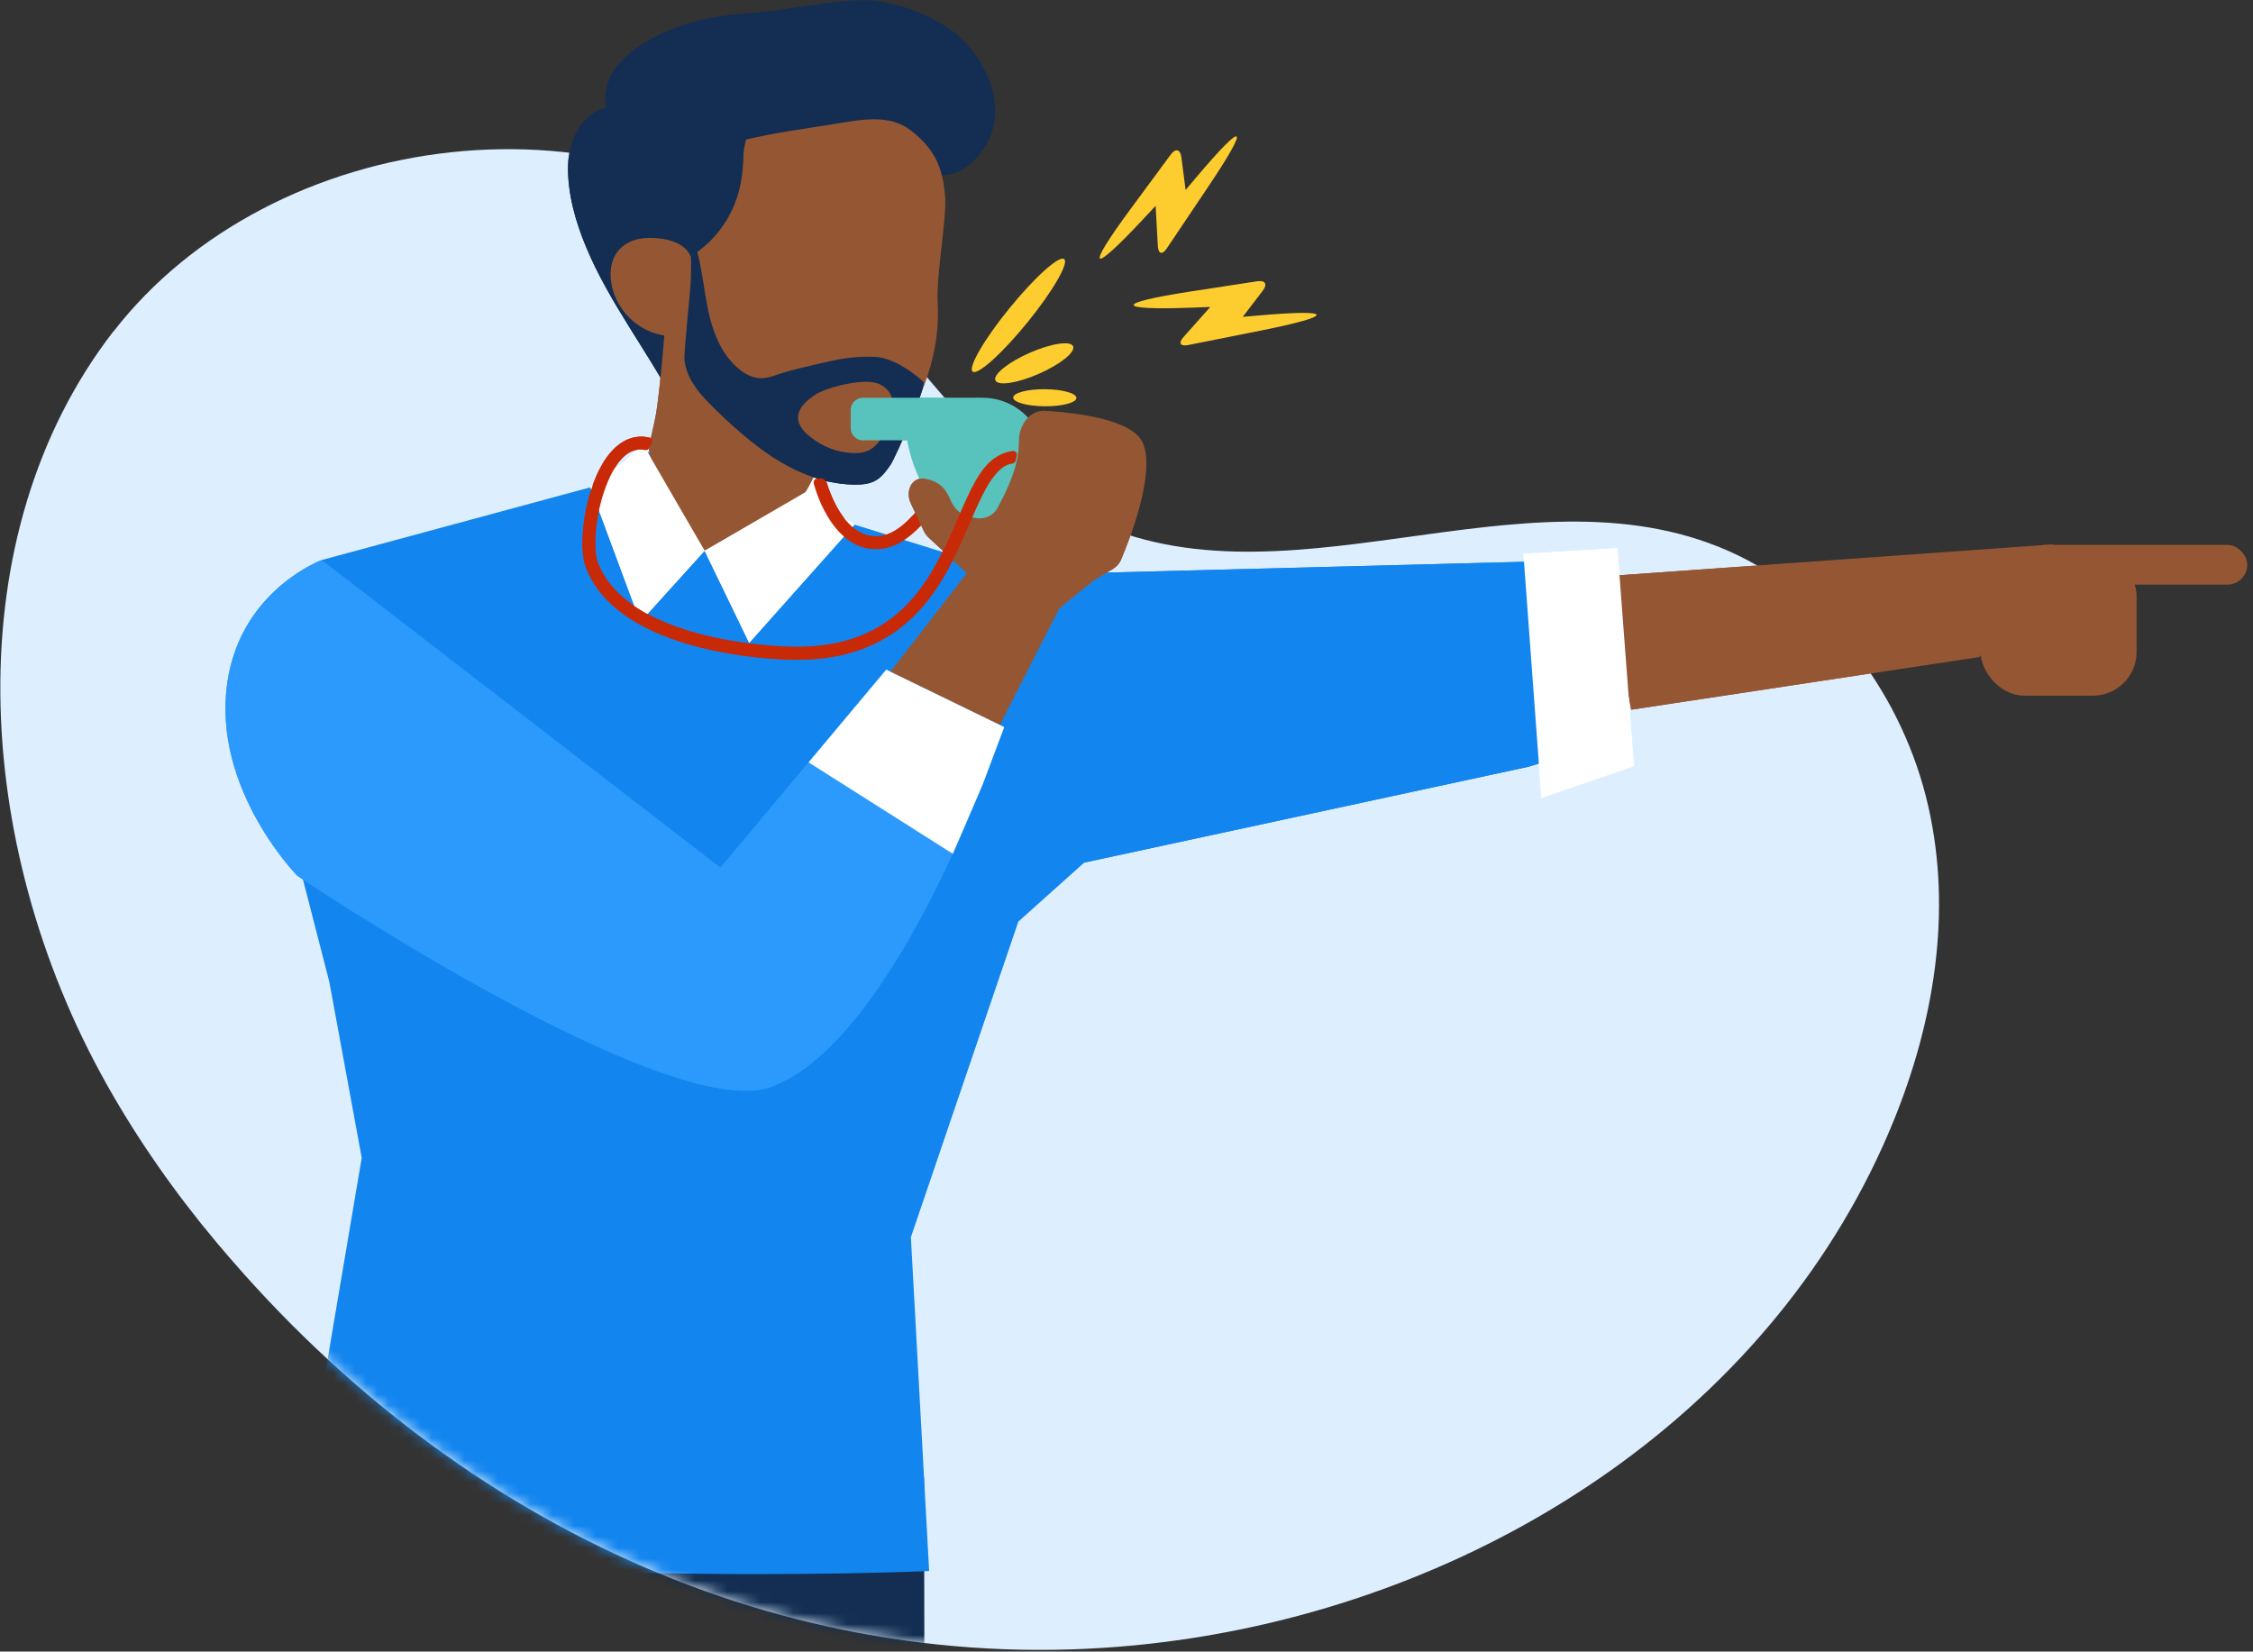 <svg width="206" height="151" viewBox="0 0 206 151" fill="none" xmlns="http://www.w3.org/2000/svg">
<rect x="0" y="0" width="206" height="151" fill="#333333" stroke="none"/>
<g clip-path="url(#clip0_9896_631)">
<path d="M10.39 30.292C24.823 11.68 56.458 7.278 75.361 24.229C83.479 31.51 88.973 41.887 98.565 46.977C116.862 56.67 139.128 42.049 158.025 50.365C167.425 54.501 174.072 63.905 176.303 73.691C178.533 83.477 176.783 93.534 173.145 102.466C162.526 128.55 136.581 145.728 108.228 149.885C75.987 154.608 44.8 141.662 22.317 116.498C21.458 115.536 20.618 114.567 19.79 113.58C15.993 109.05 12.603 104.213 9.727 99.09C-2.575 77.159 -4.042 48.903 10.381 30.281L10.39 30.292Z" fill="#DDEFFF"/>
<mask id="mask0_9896_631" style="mask-type:alpha" maskUnits="userSpaceOnUse" x="0" y="13" width="178" height="138">
<path d="M10.39 30.292C24.823 11.68 56.458 7.278 75.361 24.229C83.479 31.51 88.973 41.887 98.565 46.977C116.862 56.67 139.128 42.049 158.025 50.365C167.425 54.501 174.072 63.905 176.303 73.691C178.533 83.477 176.783 93.534 173.145 102.466C162.526 128.55 136.581 145.728 108.228 149.885C75.987 154.608 44.8 141.662 22.317 116.498C21.458 115.536 20.618 114.567 19.79 113.58C15.993 109.05 12.603 104.213 9.727 99.09C-2.575 77.159 -4.042 48.903 10.381 30.281L10.39 30.292Z" fill="#DDEFFF"/>
</mask>
<g mask="url(#mask0_9896_631)">
<path d="M84.488 135.104L80.062 135.575L62.537 137.441L46.271 139.174L37.562 140.1L39.54 143.951V143.953L41.258 147.298L44.349 153.319H84.522L84.508 145.768V145.763L84.488 135.105V135.104Z" fill="#132E52"/>
<path d="M28.143 134.99L27.842 141.455L27.291 153.32H66.415L68.289 146.095L70.389 138.002L62.537 137.443L28.302 135.001L28.143 134.99Z" fill="#132E52"/>
<path d="M73.596 46.56L92.952 52.564L99.14 78.862L93.111 84.258L83.285 113.116L84.955 143.637C84.955 143.637 73.461 144.154 57.913 143.784C42.365 143.414 27.281 140.067 27.281 140.067L33.074 105.858L30.111 89.773L26.25 74.771L29.403 51.205L57.643 43.563L59.093 41.322L72.726 43.531L73.596 46.56Z" fill="#1285EF"/>
<path d="M55.415 9.797C54.645 5.457 60.061 2.898 63.577 1.94C65.676 1.368 67.825 1.25 69.984 1.052C71.874 0.879 77.539 -0.253 80.177 0.081C82.648 0.394 86.028 1.711 87.913 3.543C90.06 5.628 91.59 8.836 90.747 11.864C90.186 13.881 87.926 16.533 85.502 15.918C84.533 16.332 83.426 16.355 82.391 16.495C81.058 16.678 79.741 16.975 78.46 17.386C73.049 19.119 68.374 22.762 65.545 27.594C63.894 30.411 62.892 33.522 62.552 36.748C62.502 37.215 61.88 37.203 61.694 36.849C59.16 32.042 55.725 27.687 53.621 22.664C52.632 20.306 51.877 17.697 51.937 15.128C51.99 12.838 53.069 10.485 55.418 9.797H55.415Z" fill="#132E52"/>
<path d="M62.572 25.118C64.321 24.403 66.105 25.677 67.401 26.739C70.411 29.2 72.49 32.782 73.955 36.428C74.332 37.371 74.599 38.306 74.546 39.345C74.486 40.584 75.012 41.342 74.748 42.551C74.506 43.67 73.517 45.163 72.963 46.171C72.384 47.225 71.121 49.255 71.121 49.255C71.121 49.255 68.113 54.034 61.409 48.176C61.011 47.827 59.313 41.638 59.313 40.875C59.313 40.875 59.894 38.424 60.002 37.717C60.413 35.038 60.838 29.508 60.833 29.3C60.8 27.737 60.923 25.79 62.569 25.118H62.572Z" fill="#955733"/>
<path d="M59.266 21.744C60.643 21.711 62.611 22.077 63.142 23.452C64.795 22.406 66.104 20.944 66.934 19.182C67.682 17.604 67.906 16.031 67.971 14.378C67.916 13.846 68.208 12.73 68.22 12.747C70.898 12.113 73.677 11.757 76.392 11.312C78.712 10.934 81.31 10.397 83.273 11.917C85.734 13.824 86.174 15.652 86.401 17.835C86.602 19.782 85.601 25.048 85.724 27.556C85.832 29.774 85.779 33.44 82.847 38.728C81.982 40.291 80.338 43.241 78.511 43.673C76.279 44.2 74.099 43.191 72.255 42.052C70.931 41.234 69.62 40.384 68.389 39.438C63.814 35.921 62.794 32.434 63.159 30.617C61.793 30.918 60.26 30.733 59.092 30.156C57.295 29.267 56.027 27.474 55.843 25.512C55.632 23.269 56.986 21.797 59.273 21.744H59.266Z" fill="#955733"/>
<path d="M63.578 22.409C64.184 24.388 64.333 26.458 64.771 28.475C65.136 30.16 65.755 31.869 66.958 33.166C67.444 33.69 68.06 34.19 68.76 34.428C68.984 34.506 69.218 34.556 69.459 34.571C69.955 34.601 70.443 34.465 70.904 34.302C72.243 33.828 74.055 33.437 75.499 33.103C77.09 32.737 78.346 32.556 79.962 32.619C81.346 32.674 83.039 33.643 84.416 34.897C84.778 35.228 81.874 41.829 81.431 42.478C81.064 43.013 80.669 43.572 80.092 43.911C79.466 44.28 78.736 44.315 78.024 44.302C77.251 44.29 76.484 44.189 75.731 44.021C75.593 44.009 75.537 44.006 75.479 43.981C75.431 43.964 75.389 43.944 75.343 43.923C72.484 43.186 69.993 41.523 67.798 39.631C66.694 38.678 65.609 37.679 64.605 36.623C63.706 35.68 62.893 34.591 62.639 33.301C62.611 33.166 62.594 33.031 62.581 32.895C62.481 32.524 63.13 26.57 63.16 25.554C63.178 24.947 63.183 24.338 63.175 23.728C63.17 23.327 63.158 22.925 63.142 22.524C63.135 22.288 63.505 22.153 63.585 22.413L63.578 22.409ZM73.992 39.864C75.165 40.825 76.489 41.362 78.051 41.42C80.427 41.505 80.89 39.478 81.464 37.764C81.726 36.982 81.776 35.84 80.465 35.143C79.139 34.438 75.457 35.439 74.495 36.111C73.846 36.565 73.129 37.11 72.985 37.925C72.854 38.668 73.335 39.327 73.992 39.867V39.864Z" fill="#132E52"/>
<path d="M58.541 40.805L59.434 40.41L59.02 41.024L64.422 50.34L58.541 56.847L53.98 44.554L57.09 42.178L58.541 40.805Z" fill="white"/>
<path d="M75.053 44.096L74.296 43.938L73.727 44.942L64.422 50.34L68.499 58.764L78.138 47.947L75.053 46.07V44.096Z" fill="white"/>
<path d="M187.739 49.762L146.822 52.679L149.146 64.884L180.989 60.063L187.739 49.762Z" fill="#955733"/>
<path d="M92.953 52.562L147.28 51.152V67.786L139.751 70.099L84.701 81.975L92.953 52.562Z" fill="#1285EF"/>
<path d="M139.285 50.634L147.883 50.115L149.389 70.049L140.928 72.945L139.285 50.634Z" fill="white"/>
<path d="M90.882 40.252C89.998 40.437 89.154 40.965 88.271 41.824C87.596 42.48 87.006 43.196 85.983 44.541C85.945 44.59 85.747 44.849 85.734 44.866C84.542 46.435 83.957 47.146 83.232 47.839C82.298 48.729 81.418 49.231 80.51 49.339C79.584 49.448 78.755 49.209 78.01 48.666C77.375 48.204 76.816 47.534 76.335 46.71C75.988 46.117 75.701 45.481 75.471 44.843C75.39 44.62 75.287 44.304 75.285 44.295C75.285 44.295 75.23 44.119 75.09 44.075C74.951 44.031 74.727 44.119 74.727 44.119C74.73 44.132 74.735 44.153 74.744 44.185C74.758 44.239 74.775 44.3 74.796 44.368C74.853 44.563 74.923 44.778 75.007 45.011C75.247 45.674 75.546 46.338 75.91 46.959C76.423 47.837 77.024 48.557 77.721 49.064C78.562 49.676 79.513 49.953 80.567 49.828C81.598 49.706 82.567 49.154 83.572 48.196C84.323 47.479 84.917 46.754 86.125 45.164C86.138 45.147 86.337 44.888 86.374 44.839C87.383 43.513 87.962 42.811 88.614 42.176C89.436 41.377 90.204 40.897 90.983 40.734L90.882 40.252Z" fill="#C82A07" stroke="#C82A07" stroke-width="0.676" stroke-linejoin="round"/>
<path d="M77.777 37.481C77.777 36.861 78.28 36.359 78.899 36.359H89.325C89.944 36.359 90.447 36.861 90.447 37.481V39.13C90.447 39.749 89.944 40.252 89.325 40.252H78.899C78.28 40.252 77.777 39.749 77.777 39.13V37.481Z" fill="#58C3BD"/>
<path d="M82.955 40.252C82.955 40.252 86.667 36.359 89.818 36.359C92.969 36.359 95.524 38.914 95.524 42.066C95.524 45.217 92.967 47.638 89.818 47.772C84.112 48.015 82.955 40.252 82.955 40.252Z" fill="#58C3BD"/>
<path d="M81.898 84.958L96.848 55.624L102.583 50.965L88.415 52.401L68.492 78.117L81.898 84.958Z" fill="#955733"/>
<path d="M101.715 52.043C102.068 51.835 102.348 51.527 102.507 51.15C103.302 49.272 105.653 43.273 104.499 40.521C103.61 38.404 98.733 37.751 95.548 37.551C94.178 37.466 93.162 38.853 93.162 40.226C93.162 40.816 93.107 41.469 92.956 42.15C92.616 43.683 91.79 45.36 91.19 46.447C90.793 47.167 89.97 47.513 89.164 47.351L88.607 47.239C87.822 47.081 87.222 46.46 86.912 45.721C86.716 45.253 86.443 44.761 86.086 44.448C85.648 44.064 85.121 43.861 84.601 43.763C83.388 43.536 82.742 44.883 83.267 46L84.459 48.535C84.568 48.768 84.721 48.977 84.909 49.152L90.017 53.884L91.9 55.97C92.537 56.675 93.582 56.835 94.4 56.353L101.715 52.043Z" fill="#955733"/>
<path d="M29.403 51.203L65.866 79.334L81.031 61.227L91.81 66.469C91.81 66.469 82.235 94.989 70.552 99.353C61.127 102.874 27.19 80.077 27.19 80.077C27.19 80.077 18.71 71.45 21.006 61.21C22.689 53.705 29.403 51.203 29.403 51.203Z" fill="#2C99FD"/>
<path d="M91.81 66.47L81.031 61.228L73.936 69.7L87.114 78.055L89.82 71.779L91.81 66.47Z" fill="white"/>
<path d="M88.926 33.969C88.478 33.604 89.989 31.006 92.3 28.167C94.611 25.327 96.848 23.32 97.296 23.686C97.745 24.05 96.235 26.649 93.924 29.488C91.612 32.328 89.375 34.334 88.926 33.969Z" fill="#FDCD2F"/>
<path d="M91.008 34.773C90.775 34.243 92.177 33.115 94.138 32.254C96.099 31.392 97.878 31.123 98.111 31.652C98.343 32.181 96.942 33.309 94.98 34.17C93.019 35.032 91.24 35.302 91.008 34.773Z" fill="#FDCD2F"/>
<path d="M92.635 36.343C92.638 35.912 93.933 35.571 95.529 35.58C97.125 35.59 98.416 35.947 98.414 36.378C98.411 36.808 97.115 37.15 95.519 37.14C93.924 37.13 92.632 36.773 92.635 36.343Z" fill="#FDCD2F"/>
<path d="M58.81 40.257C57.862 40.2 56.999 40.602 56.247 41.395C55.504 42.18 54.885 43.335 54.419 44.728C53.571 47.267 53.342 50.332 53.879 51.739C54.983 54.633 57.717 56.732 61.664 58.128C64.703 59.201 68.315 59.797 71.775 59.955C75.969 60.147 79.253 59.231 81.837 57.337C83.938 55.797 85.492 53.714 86.914 50.86C87.283 50.119 87.625 49.373 88.069 48.349C88.169 48.121 88.515 47.317 88.585 47.155C88.781 46.702 88.934 46.357 89.082 46.033C89.666 44.757 90.148 43.899 90.669 43.263C91.261 42.539 91.798 42.136 92.53 42.038L92.636 41.559C91.767 41.676 90.951 42.128 90.285 42.942C89.73 43.619 89.232 44.509 88.632 45.821C88.482 46.148 88.327 46.496 88.129 46.952C88.059 47.115 87.713 47.918 87.614 48.146C87.172 49.162 86.835 49.902 86.47 50.633C85.081 53.421 83.572 55.443 81.545 56.929C79.054 58.754 75.882 59.64 71.797 59.453C68.381 59.296 64.816 58.708 61.829 57.652C58.006 56.301 55.384 54.288 54.342 51.558C53.854 50.28 54.075 47.327 54.889 44.89C55.841 42.042 57.24 40.46 59.025 40.807L59.304 40.339C59.165 40.312 58.945 40.265 58.81 40.257Z" fill="#C82A07" stroke="#C82A07" stroke-width="0.676" stroke-linejoin="round"/>
<path d="M108.01 14.365L108.4 17.361L109.291 16.304C113.877 10.866 114.379 11.245 110.412 17.149L106.677 22.709C106.266 23.32 105.9 23.219 105.859 22.484L105.657 18.813L104.543 20.005C99.688 25.204 99.177 24.779 103.401 19.055L107.046 14.116C107.483 13.524 107.915 13.635 108.01 14.365Z" fill="#FDCD2F"/>
<path d="M115.459 26.565L113.623 28.964L115 28.843C122.086 28.221 122.175 28.842 115.199 30.233L108.63 31.541C107.909 31.685 107.72 31.356 108.209 30.806L110.654 28.06L109.024 28.12C101.915 28.384 101.852 27.722 108.883 26.641L114.951 25.709C115.679 25.597 115.906 25.98 115.459 26.565Z" fill="#FDCD2F"/>
</g>
<path d="M55.421 9.803C54.651 5.463 60.067 2.904 63.583 1.946C65.681 1.374 67.831 1.256 69.99 1.057C71.88 0.884 77.545 -0.247 80.183 0.087C82.654 0.4 86.034 1.717 87.919 3.549C90.066 5.633 91.596 8.842 90.753 11.87C90.192 13.887 87.931 16.539 85.508 15.924C84.539 16.338 83.432 16.361 82.397 16.501C81.063 16.684 79.747 16.98 78.466 17.392C73.055 19.125 68.379 22.768 65.551 27.6C63.9 30.417 62.898 33.528 62.558 36.754C62.508 37.221 61.886 37.208 61.7 36.855C59.166 32.048 55.73 27.693 53.627 22.67C52.637 20.312 51.882 17.703 51.943 15.134C51.996 12.844 53.075 10.49 55.423 9.803H55.421Z" fill="#132E52"/>
<path d="M62.578 25.124C64.327 24.409 66.111 25.683 67.407 26.745C70.417 29.206 72.496 32.788 73.961 36.433C74.338 37.377 74.605 38.312 74.552 39.351C74.492 40.59 75.018 41.348 74.753 42.557C74.512 43.676 73.523 45.169 72.969 46.177C72.39 47.231 71.127 49.261 71.127 49.261C71.127 49.261 68.119 54.039 61.415 48.181C61.017 47.833 59.319 41.644 59.319 40.881C59.319 40.881 59.9 38.43 60.008 37.723C60.418 35.044 60.844 29.514 60.839 29.306C60.806 27.743 60.929 25.796 62.575 25.124H62.578Z" fill="#955733"/>
<path d="M59.272 21.75C60.648 21.717 62.617 22.083 63.148 23.458C64.801 22.412 66.11 20.949 66.94 19.188C67.688 17.61 67.912 16.037 67.977 14.384C67.922 13.852 68.214 12.736 68.226 12.753C70.904 12.119 73.682 11.762 76.398 11.318C78.718 10.94 81.316 10.403 83.278 11.923C85.74 13.829 86.18 15.658 86.407 17.841C86.608 19.788 85.606 25.054 85.73 27.562C85.838 29.78 85.785 33.445 82.853 38.734C81.987 40.297 80.344 43.247 78.517 43.678C76.285 44.205 74.105 43.197 72.26 42.058C70.937 41.24 69.626 40.39 68.395 39.444C63.819 35.926 62.8 32.439 63.165 30.623C61.799 30.924 60.266 30.738 59.098 30.161C57.301 29.273 56.033 27.48 55.849 25.518C55.638 23.275 56.992 21.802 59.279 21.75H59.272Z" fill="#955733"/>
<path d="M63.584 22.414C64.19 24.394 64.339 26.463 64.777 28.48C65.142 30.166 65.761 31.875 66.964 33.172C67.449 33.696 68.066 34.195 68.766 34.434C68.99 34.511 69.224 34.562 69.465 34.577C69.961 34.607 70.449 34.471 70.91 34.308C72.249 33.834 74.061 33.443 75.505 33.109C77.096 32.743 78.352 32.562 79.967 32.625C81.352 32.68 83.045 33.648 84.422 34.903C84.784 35.234 81.88 41.834 81.437 42.484C81.07 43.019 80.675 43.578 80.098 43.917C79.472 44.285 78.742 44.321 78.029 44.308C77.257 44.295 76.489 44.195 75.737 44.027C75.598 44.014 75.543 44.012 75.485 43.987C75.437 43.969 75.395 43.949 75.349 43.929C72.49 43.192 69.999 41.528 67.804 39.637C66.699 38.684 65.615 37.685 64.611 36.629C63.712 35.685 62.899 34.597 62.645 33.307C62.617 33.172 62.6 33.036 62.587 32.901C62.486 32.529 63.136 26.576 63.166 25.56C63.184 24.953 63.189 24.343 63.181 23.734C63.176 23.332 63.163 22.931 63.148 22.53C63.141 22.294 63.511 22.158 63.591 22.419L63.584 22.414ZM73.998 39.87C75.171 40.831 76.494 41.368 78.057 41.425C80.433 41.511 80.896 39.484 81.47 37.77C81.732 36.988 81.782 35.846 80.471 35.149C79.144 34.444 75.463 35.445 74.501 36.117C73.852 36.571 73.135 37.115 72.991 37.931C72.86 38.673 73.341 39.333 73.998 39.873V39.87Z" fill="#132E52"/>
<path d="M58.547 40.811L59.44 40.416L59.026 41.03L64.428 50.346L58.547 56.853L53.986 44.559L57.096 42.184L58.547 40.811Z" fill="white"/>
<path d="M75.059 44.102L74.302 43.943L73.733 44.948L64.428 50.346L68.504 58.77L78.144 47.953L75.059 46.076V44.102Z" fill="white"/>
<path d="M187.745 49.768L146.828 52.685L149.152 64.89L180.995 60.069L187.745 49.768Z" fill="#955733"/>
<rect x="185.236" y="49.818" width="20.238" height="3.633" rx="1.816" fill="#955733"/>
<rect x="181.092" y="50.465" width="14.264" height="13.141" rx="4" fill="#955733"/>
<path d="M92.959 52.568L147.285 51.158V67.792L139.757 70.104L84.707 81.981L92.959 52.568Z" fill="#1285EF"/>
<path d="M139.291 50.64L147.889 50.121L149.395 70.055L140.934 72.951L139.291 50.64Z" fill="white"/>
<path d="M90.888 40.258C90.004 40.443 89.16 40.971 88.277 41.829C87.602 42.486 87.012 43.202 85.989 44.547C85.951 44.596 85.753 44.855 85.74 44.872C84.547 46.441 83.963 47.152 83.238 47.844C82.304 48.735 81.424 49.237 80.516 49.345C79.59 49.454 78.761 49.215 78.016 48.672C77.38 48.21 76.822 47.54 76.34 46.716C75.994 46.123 75.707 45.487 75.477 44.849C75.396 44.626 75.293 44.31 75.291 44.301C75.291 44.301 75.236 44.125 75.096 44.081C74.957 44.037 74.732 44.125 74.732 44.125C74.736 44.138 74.741 44.159 74.75 44.191C74.764 44.244 74.781 44.306 74.802 44.374C74.859 44.569 74.929 44.784 75.013 45.016C75.252 45.68 75.552 46.344 75.916 46.965C76.429 47.843 77.03 48.563 77.726 49.07C78.568 49.682 79.519 49.959 80.573 49.834C81.604 49.712 82.573 49.159 83.577 48.201C84.329 47.485 84.923 46.76 86.131 45.17C86.144 45.153 86.343 44.894 86.38 44.845C87.389 43.519 87.967 42.816 88.62 42.182C89.441 41.383 90.21 40.903 90.989 40.74L90.888 40.258Z" fill="#C82A07" stroke="#C82A07" stroke-width="0.676" stroke-linejoin="round"/>
<path d="M77.783 37.487C77.783 36.867 78.286 36.365 78.905 36.365H89.331C89.95 36.365 90.453 36.867 90.453 37.487V39.136C90.453 39.755 89.95 40.257 89.331 40.257H78.905C78.286 40.257 77.783 39.755 77.783 39.136V37.487Z" fill="#58C3BD"/>
<path d="M82.961 40.257C82.961 40.257 86.672 36.365 89.824 36.365C92.975 36.365 95.53 38.92 95.53 42.072C95.53 45.223 92.973 47.644 89.824 47.778C84.118 48.021 82.961 40.257 82.961 40.257Z" fill="#58C3BD"/>
<path d="M81.903 84.964L96.854 55.63L102.589 50.971L88.421 52.407L68.498 78.122L81.903 84.964Z" fill="#955733"/>
<path d="M101.721 52.049C102.074 51.841 102.354 51.533 102.513 51.156C103.308 49.277 105.659 43.279 104.504 40.527C103.616 38.409 98.739 37.757 95.554 37.557C94.184 37.471 93.168 38.859 93.168 40.232C93.168 40.822 93.113 41.475 92.962 42.156C92.622 43.689 91.796 45.366 91.196 46.453C90.799 47.173 89.976 47.519 89.17 47.357L88.613 47.245C87.828 47.087 87.228 46.466 86.918 45.727C86.722 45.259 86.449 44.766 86.092 44.453C85.654 44.07 85.127 43.866 84.606 43.769C83.394 43.542 82.748 44.889 83.273 46.006L84.464 48.541C84.574 48.774 84.727 48.983 84.915 49.158L90.023 53.89L91.906 55.976C92.543 56.681 93.587 56.841 94.406 56.359L101.721 52.049Z" fill="#955733"/>
<path d="M29.409 51.209L65.872 79.34L81.037 61.233L91.816 66.475C91.816 66.475 82.241 94.995 70.558 99.359C61.133 102.88 27.196 80.083 27.196 80.083C27.196 80.083 18.715 71.456 21.012 61.216C22.695 53.711 29.409 51.209 29.409 51.209Z" fill="#2C99FD"/>
<path d="M91.816 66.476L81.037 61.234L73.941 69.706L87.12 78.061L89.825 71.785L91.816 66.476Z" fill="white"/>
<path d="M88.932 33.975C88.484 33.61 89.994 31.012 92.306 28.173C94.617 25.332 96.854 23.326 97.302 23.691C97.751 24.056 96.241 26.654 93.929 29.494C91.618 32.334 89.381 34.34 88.932 33.975Z" fill="#FDCD2F"/>
<path d="M91.013 34.778C90.781 34.249 92.183 33.121 94.144 32.26C96.105 31.398 97.884 31.128 98.117 31.658C98.349 32.187 96.948 33.315 94.986 34.176C93.025 35.038 91.246 35.308 91.013 34.778Z" fill="#FDCD2F"/>
<path d="M92.641 36.348C92.643 35.918 93.939 35.577 95.535 35.586C97.131 35.596 98.422 35.953 98.42 36.383C98.417 36.814 97.121 37.155 95.525 37.146C93.93 37.136 92.638 36.779 92.641 36.348Z" fill="#FDCD2F"/>
<path d="M58.816 40.263C57.868 40.206 57.004 40.608 56.253 41.401C55.51 42.186 54.89 43.341 54.425 44.734C53.577 47.272 53.348 50.338 53.885 51.745C54.989 54.638 57.723 56.738 61.67 58.134C64.709 59.207 68.321 59.803 71.781 59.961C75.975 60.153 79.259 59.237 81.843 57.343C83.944 55.802 85.498 53.719 86.92 50.866C87.289 50.125 87.63 49.379 88.075 48.355C88.175 48.127 88.52 47.323 88.591 47.161C88.787 46.708 88.94 46.362 89.088 46.039C89.672 44.763 90.154 43.905 90.675 43.269C91.267 42.545 91.804 42.142 92.536 42.044L92.641 41.565C91.773 41.682 90.957 42.133 90.291 42.948C89.736 43.625 89.238 44.515 88.638 45.827C88.487 46.154 88.333 46.502 88.135 46.958C88.065 47.121 87.719 47.924 87.62 48.152C87.178 49.168 86.841 49.908 86.476 50.639C85.087 53.427 83.578 55.449 81.551 56.935C79.06 58.76 75.888 59.646 71.803 59.459C68.387 59.302 64.822 58.714 61.835 57.658C58.012 56.307 55.39 54.294 54.348 51.564C53.86 50.286 54.08 47.333 54.895 44.896C55.847 42.048 57.246 40.466 59.031 40.813L59.31 40.345C59.171 40.318 58.951 40.271 58.816 40.263Z" fill="#C82A07" stroke="#C82A07" stroke-width="0.676" stroke-linejoin="round"/>
<path d="M108.016 14.371L108.405 17.367L109.297 16.31C113.883 10.872 114.385 11.25 110.417 17.155L106.682 22.714C106.272 23.326 105.906 23.225 105.865 22.49L105.663 18.819L104.549 20.011C99.694 25.21 99.182 24.785 103.407 19.061L107.052 14.122C107.489 13.53 107.921 13.641 108.016 14.371Z" fill="#FDCD2F"/>
<path d="M115.465 26.571L113.629 28.97L115.005 28.849C122.092 28.226 122.181 28.848 115.204 30.239L108.636 31.547C107.914 31.691 107.726 31.362 108.215 30.812L110.66 28.066L109.03 28.126C101.921 28.39 101.857 27.728 108.889 26.647L114.957 25.715C115.685 25.603 115.912 25.986 115.465 26.571Z" fill="#FDCD2F"/>
</g>
<defs>
<clipPath id="clip0_9896_631">
<rect width="206" height="151" fill="white"/>
</clipPath>
</defs>
</svg>